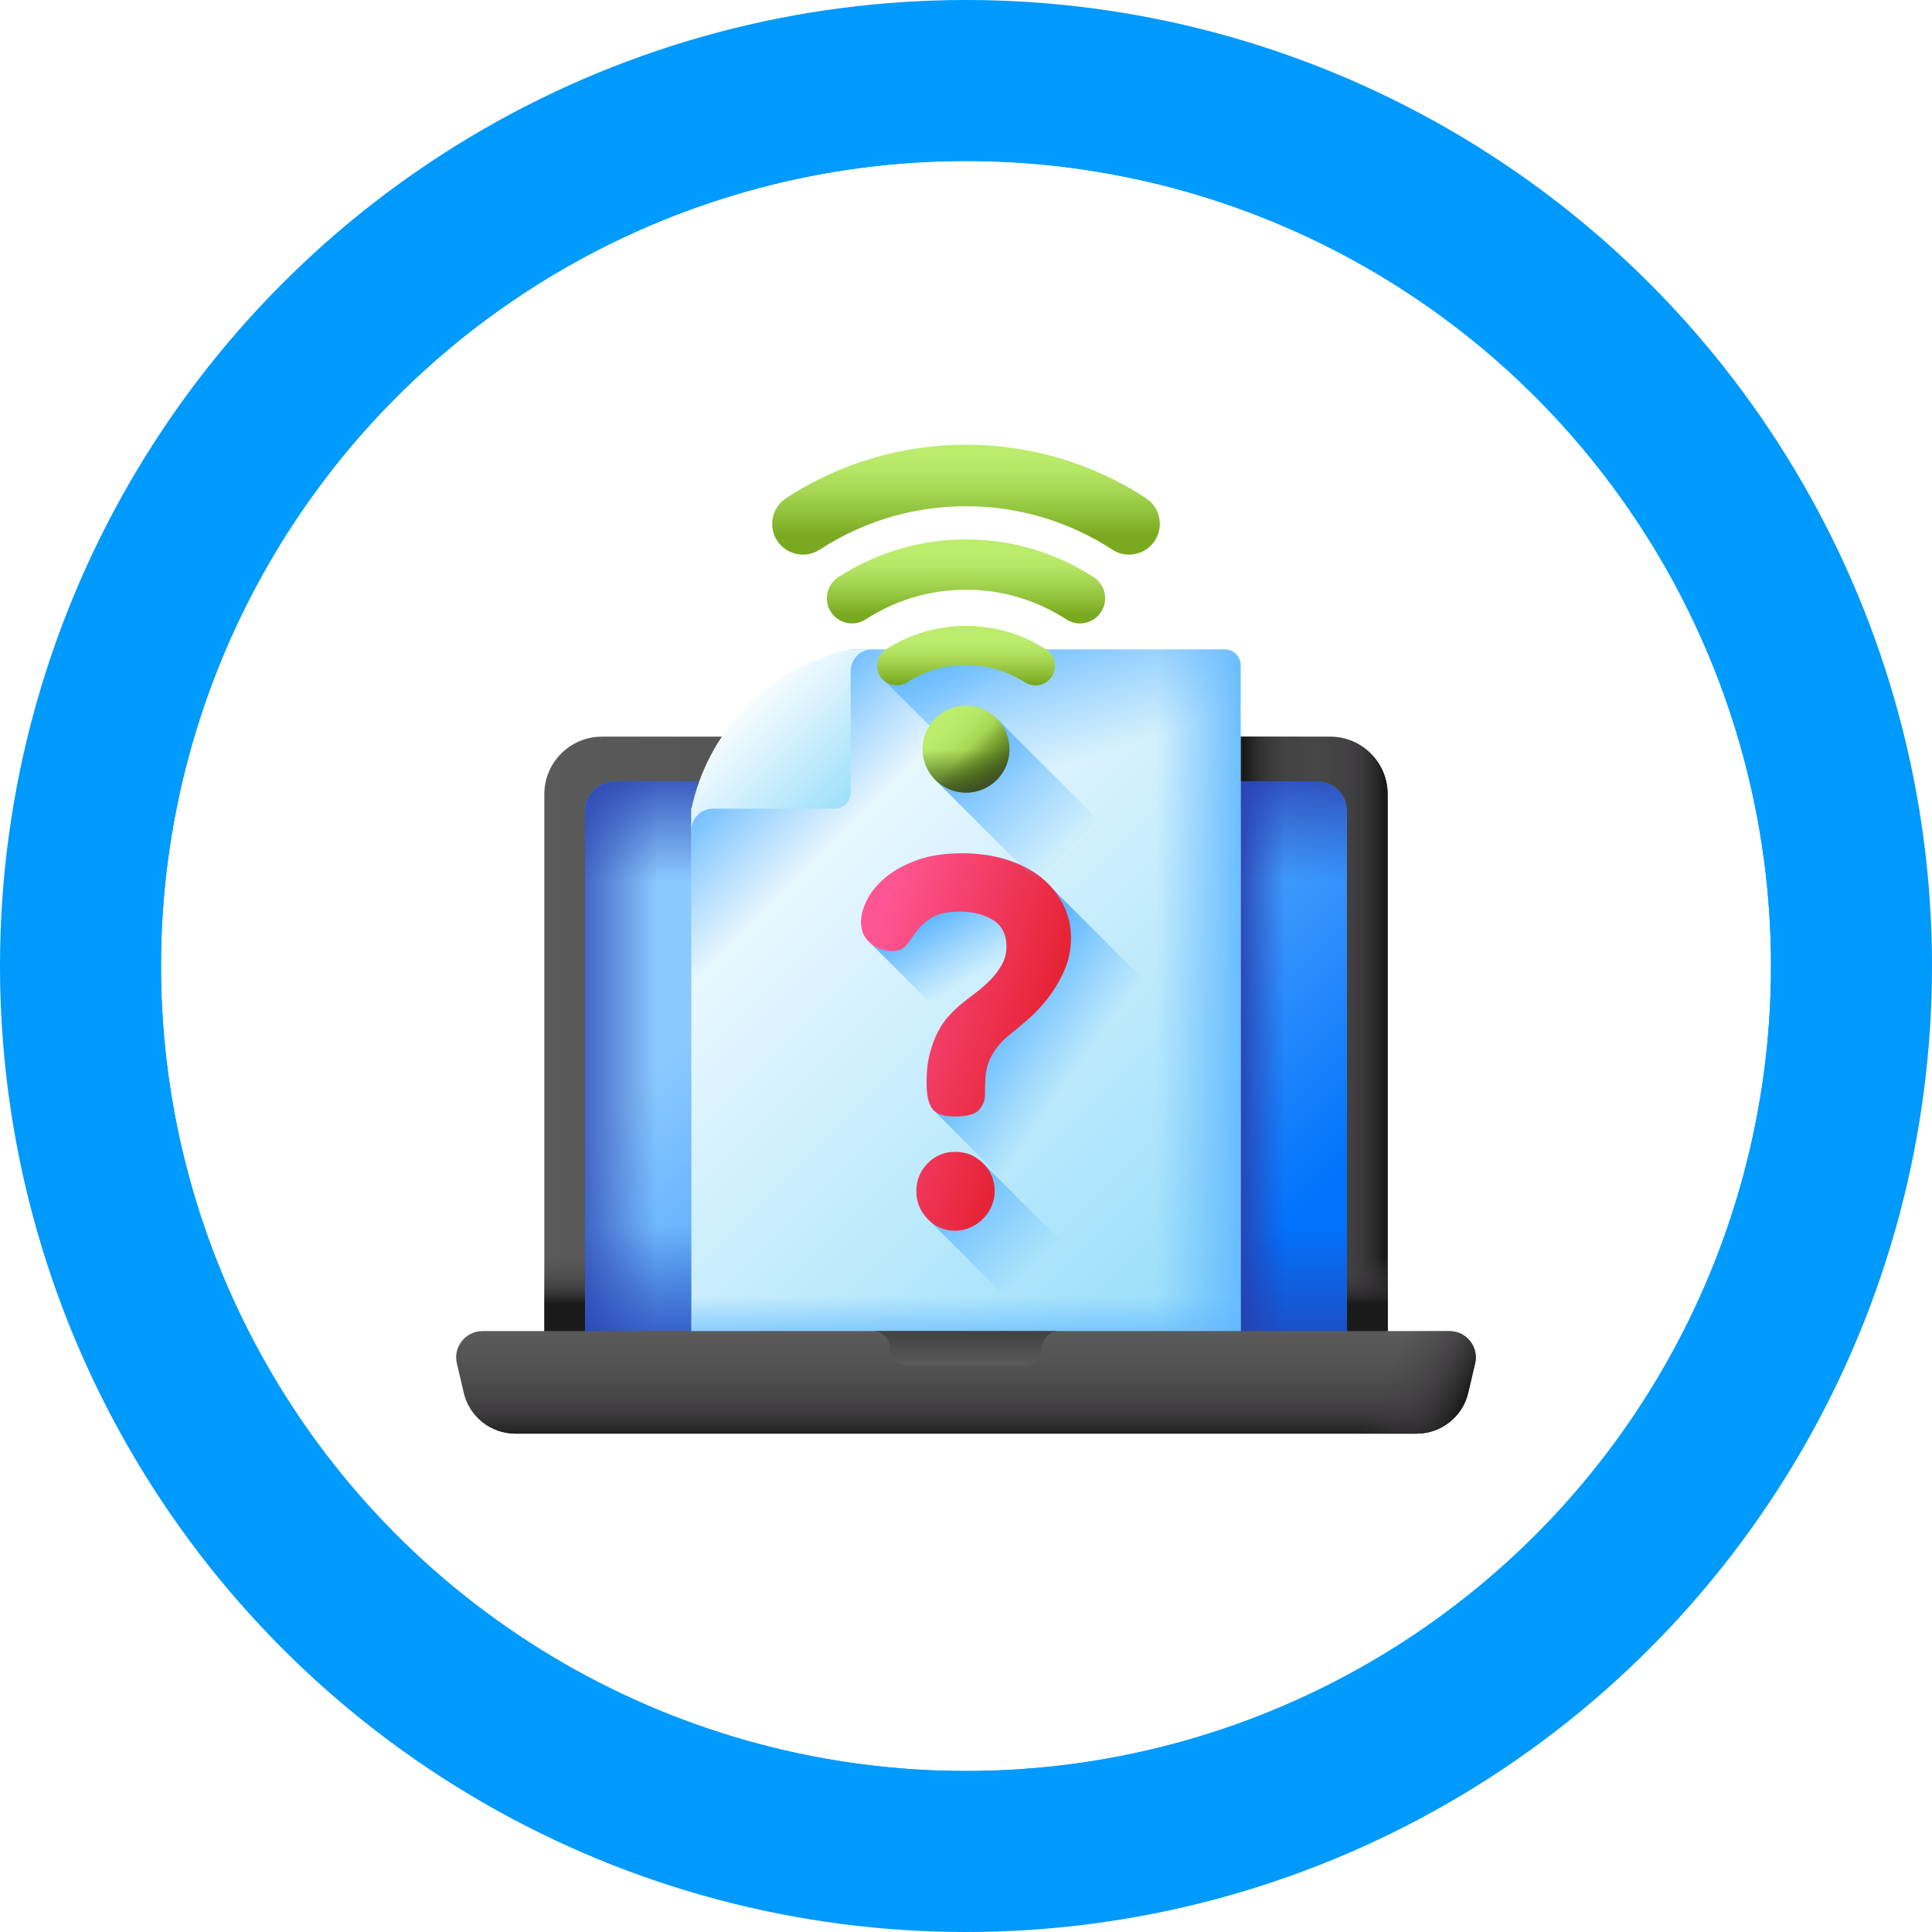 <svg width="72" height="72" viewBox="0 0 72 72" fill="none" xmlns="http://www.w3.org/2000/svg">
<circle cx="36" cy="36" r="36" fill="#0099FC"/>
<g filter="url(#filter0_d_1553_1626)">
<circle cx="36" cy="36" r="30" fill="white"/>
<circle cx="36" cy="36" r="30.25" stroke="#009BFF" stroke-width="0.5"/>
</g>
<g clip-path="url(#clip0_1553_1626)">
<path d="M51.714 50.644H20.286V29.599C20.286 28.414 21.247 27.453 22.433 27.453H49.567C50.753 27.453 51.714 28.414 51.714 29.599V50.644Z" fill="url(#paint0_linear_1553_1626)"/>
<path d="M49.567 27.453H40.52V50.644H51.714V29.599C51.714 28.414 50.752 27.453 49.567 27.453Z" fill="url(#paint1_linear_1553_1626)"/>
<path d="M45.463 50.644H51.714V29.599C51.714 28.414 50.753 27.453 49.567 27.453H45.463V50.644Z" fill="url(#paint2_linear_1553_1626)"/>
<path d="M20.286 40.296H51.714V50.644H20.286V40.296Z" fill="url(#paint3_linear_1553_1626)"/>
<path d="M50.198 30.23V50.644H21.802V30.23C21.802 29.617 22.3 29.119 22.913 29.119H34.579C34.773 29.119 34.952 29.213 35.072 29.366C35.288 29.64 35.624 29.816 36 29.816C36.376 29.816 36.712 29.64 36.928 29.366C37.048 29.213 37.227 29.119 37.421 29.119H49.087C49.7 29.119 50.198 29.617 50.198 30.23Z" fill="url(#paint4_linear_1553_1626)"/>
<path d="M50.198 30.231V50.644H45.463V29.12H49.087C49.7 29.12 50.198 29.617 50.198 30.231Z" fill="url(#paint5_linear_1553_1626)"/>
<path d="M33.586 29.119H22.913C22.299 29.119 21.802 29.617 21.802 30.23V50.644H33.586V29.119Z" fill="url(#paint6_linear_1553_1626)"/>
<path d="M21.802 40.296H50.198V50.644H21.802V40.296Z" fill="url(#paint7_linear_1553_1626)"/>
<path d="M50.198 30.23V38.832H21.802V30.23C21.802 29.617 22.3 29.119 22.913 29.119H34.579C34.773 29.119 34.952 29.213 35.072 29.366C35.288 29.64 35.624 29.816 36 29.816C36.376 29.816 36.712 29.64 36.928 29.366C37.048 29.213 37.227 29.119 37.421 29.119H49.087C49.7 29.119 50.198 29.617 50.198 30.23Z" fill="url(#paint8_linear_1553_1626)"/>
<path d="M36 29.155C36.288 29.155 36.521 28.922 36.521 28.634C36.521 28.346 36.288 28.113 36 28.113C35.712 28.113 35.479 28.346 35.479 28.634C35.479 28.922 35.712 29.155 36 29.155Z" fill="url(#paint9_linear_1553_1626)"/>
<path d="M45.644 50.37H26.357C26.03 50.37 25.765 50.105 25.765 49.779V30.138L31.703 24.201H45.644C45.97 24.201 46.235 24.465 46.235 24.792V49.779C46.235 50.105 45.97 50.37 45.644 50.37Z" fill="url(#paint10_linear_1553_1626)"/>
<path d="M25.765 43.571L45.135 24.201H31.703L25.765 30.138V43.571Z" fill="url(#paint11_linear_1553_1626)"/>
<path d="M45.643 24.201H33.806L32.8 25.206L46.235 38.642V24.792C46.235 24.465 45.97 24.201 45.643 24.201Z" fill="url(#paint12_linear_1553_1626)"/>
<path d="M31.463 24.259C28.68 24.942 26.507 27.115 25.824 29.899L25.765 30.138V30.945C25.765 30.499 26.126 30.138 26.571 30.138H31.111C31.438 30.138 31.703 29.873 31.703 29.547V25.007C31.703 24.562 32.064 24.201 32.509 24.201H31.703L31.463 24.259Z" fill="url(#paint13_linear_1553_1626)"/>
<path d="M25.765 43.571V49.779C25.765 50.105 26.03 50.37 26.357 50.37H45.643C45.97 50.37 46.235 50.105 46.235 49.779V43.571H25.765Z" fill="url(#paint14_linear_1553_1626)"/>
<path d="M36.639 43.355L34.569 45.426L39.513 50.37H43.655L36.639 43.355Z" fill="url(#paint15_linear_1553_1626)"/>
<path d="M45.643 24.201H39.123V50.37H45.643C45.97 50.37 46.235 50.105 46.235 49.779V24.792C46.235 24.465 45.97 24.201 45.643 24.201Z" fill="url(#paint16_linear_1553_1626)"/>
<path d="M39.262 33.155V35.946L34.783 40.425L34.759 41.341L43.788 50.37H45.643C45.97 50.37 46.235 50.105 46.235 49.779V40.128L39.262 33.155Z" fill="url(#paint17_linear_1553_1626)"/>
<path d="M52.791 53.428H19.209C18.29 53.428 17.491 52.795 17.282 51.9L17.026 50.809C16.882 50.194 17.349 49.606 17.981 49.606H54.019C54.651 49.606 55.118 50.194 54.974 50.809L54.718 51.9C54.509 52.795 53.71 53.428 52.791 53.428Z" fill="url(#paint18_linear_1553_1626)"/>
<path d="M17.002 50.608C17.003 50.674 17.01 50.742 17.026 50.809L17.282 51.899C17.491 52.794 18.29 53.427 19.209 53.427H52.791C53.71 53.427 54.509 52.794 54.718 51.899L54.974 50.809C54.99 50.742 54.997 50.674 54.998 50.608H17.002Z" fill="url(#paint19_linear_1553_1626)"/>
<path d="M54.019 49.605H46.446V53.427H52.791C53.71 53.427 54.509 52.794 54.718 51.899L54.974 50.809C55.118 50.194 54.651 49.605 54.019 49.605Z" fill="url(#paint20_linear_1553_1626)"/>
<path d="M32.53 49.605C32.883 49.607 33.169 49.894 33.169 50.248C33.169 50.603 33.457 50.891 33.812 50.891H38.188C38.543 50.891 38.831 50.603 38.831 50.248C38.831 49.894 39.117 49.607 39.47 49.605H32.53Z" fill="url(#paint21_linear_1553_1626)"/>
<path d="M32.469 33.645V35.177L35.515 38.222L37.93 35.807V33.645H32.469Z" fill="url(#paint22_linear_1553_1626)"/>
<path d="M39.913 34.948C39.913 35.393 39.827 35.807 39.655 36.188C39.483 36.57 39.279 36.91 39.044 37.209C38.809 37.508 38.57 37.763 38.328 37.973C38.087 38.183 37.902 38.339 37.775 38.44C37.508 38.644 37.304 38.838 37.164 39.022C37.024 39.207 36.919 39.392 36.849 39.576C36.779 39.761 36.738 39.955 36.725 40.158C36.712 40.362 36.706 40.584 36.706 40.826C36.706 41.004 36.636 41.179 36.496 41.351C36.356 41.523 36.051 41.608 35.58 41.608C35.185 41.608 34.912 41.52 34.759 41.341C34.607 41.163 34.53 40.826 34.53 40.33C34.53 39.923 34.572 39.563 34.654 39.252C34.737 38.94 34.839 38.669 34.96 38.44C35.081 38.211 35.217 38.014 35.37 37.849C35.523 37.684 35.669 37.543 35.809 37.429C35.962 37.302 36.136 37.165 36.334 37.019C36.531 36.872 36.716 36.713 36.887 36.541C37.059 36.37 37.205 36.179 37.326 35.969C37.447 35.759 37.508 35.527 37.508 35.272C37.508 34.827 37.342 34.499 37.011 34.289C36.68 34.079 36.273 33.974 35.79 33.974C35.306 33.974 34.947 34.051 34.712 34.203C34.476 34.356 34.292 34.525 34.158 34.709C34.025 34.894 33.9 35.062 33.786 35.215C33.671 35.368 33.487 35.444 33.233 35.444C33.105 35.444 32.975 35.422 32.841 35.377C32.708 35.333 32.584 35.266 32.469 35.177C32.355 35.088 32.262 34.976 32.192 34.843C32.122 34.709 32.087 34.547 32.087 34.356C32.087 34.102 32.164 33.825 32.316 33.526C32.469 33.227 32.698 32.95 33.003 32.696C33.309 32.441 33.697 32.228 34.168 32.056C34.638 31.884 35.198 31.799 35.847 31.799C36.458 31.799 37.014 31.878 37.517 32.037C38.02 32.196 38.446 32.416 38.796 32.696C39.146 32.976 39.419 33.31 39.617 33.698C39.814 34.086 39.913 34.502 39.913 34.948ZM35.599 42.925C36.006 42.925 36.353 43.069 36.639 43.355C36.926 43.641 37.069 43.988 37.069 44.395C37.069 44.586 37.031 44.77 36.954 44.949C36.878 45.127 36.773 45.282 36.639 45.416C36.506 45.55 36.35 45.658 36.172 45.74C35.993 45.823 35.803 45.865 35.599 45.865C35.192 45.865 34.848 45.718 34.569 45.426C34.288 45.133 34.149 44.79 34.149 44.395C34.149 43.988 34.288 43.641 34.569 43.355C34.848 43.069 35.192 42.925 35.599 42.925Z" fill="url(#paint23_linear_1553_1626)"/>
<path d="M46.235 35.862L37.146 26.773L34.854 29.064L46.235 40.446V35.862Z" fill="url(#paint24_linear_1553_1626)"/>
<path d="M36 29.539C36.895 29.539 37.62 28.814 37.62 27.919C37.62 27.024 36.895 26.298 36 26.298C35.105 26.298 34.38 27.024 34.38 27.919C34.38 28.814 35.105 29.539 36 29.539Z" fill="url(#paint25_linear_1553_1626)"/>
<path d="M34.38 27.919C34.38 28.814 35.105 29.539 36 29.539C36.895 29.539 37.62 28.814 37.62 27.919C37.62 27.725 37.586 27.539 37.524 27.367H34.476C34.414 27.539 34.38 27.725 34.38 27.919Z" fill="url(#paint26_linear_1553_1626)"/>
<path d="M34.854 29.064C35.487 29.697 36.513 29.697 37.146 29.064C37.779 28.432 37.779 27.406 37.146 26.773C37.009 26.636 36.853 26.529 36.687 26.451L34.532 28.606C34.61 28.772 34.717 28.927 34.854 29.064Z" fill="url(#paint27_linear_1553_1626)"/>
<path d="M38.981 24.198C38.092 23.627 37.061 23.325 36 23.325C34.939 23.325 33.908 23.627 33.019 24.198C32.68 24.416 32.582 24.867 32.8 25.206C33.018 25.545 33.469 25.643 33.808 25.426C34.461 25.006 35.219 24.784 36 24.784C36.781 24.784 37.539 25.006 38.192 25.426C38.314 25.504 38.451 25.542 38.586 25.542C38.826 25.542 39.061 25.423 39.2 25.206C39.418 24.867 39.32 24.416 38.981 24.198Z" fill="url(#paint28_linear_1553_1626)"/>
<path d="M40.759 21.509C39.342 20.588 37.696 20.102 36 20.102C34.304 20.102 32.658 20.588 31.241 21.508C30.807 21.791 30.683 22.371 30.966 22.806C31.248 23.24 31.829 23.364 32.263 23.081C33.375 22.359 34.667 21.977 36 21.977C37.333 21.977 38.625 22.359 39.737 23.081C39.895 23.184 40.072 23.233 40.247 23.233C40.554 23.233 40.855 23.082 41.034 22.806C41.317 22.371 41.193 21.791 40.759 21.509Z" fill="url(#paint29_linear_1553_1626)"/>
<path d="M42.704 18.563C40.71 17.261 38.391 16.573 36 16.573C33.609 16.573 31.291 17.261 29.296 18.563C28.766 18.909 28.617 19.62 28.963 20.15C29.309 20.68 30.019 20.829 30.549 20.483C32.17 19.425 34.055 18.865 36 18.865C37.945 18.865 39.83 19.425 41.451 20.483C41.644 20.609 41.861 20.669 42.076 20.669C42.45 20.669 42.817 20.486 43.037 20.15C43.383 19.62 43.234 18.909 42.704 18.563Z" fill="url(#paint30_linear_1553_1626)"/>
</g>
<defs>
<filter id="filter0_d_1553_1626" x="1.5" y="1.5" width="69" height="69" filterUnits="userSpaceOnUse" color-interpolation-filters="sRGB">
<feFlood flood-opacity="0" result="BackgroundImageFix"/>
<feColorMatrix in="SourceAlpha" type="matrix" values="0 0 0 0 0 0 0 0 0 0 0 0 0 0 0 0 0 0 127 0" result="hardAlpha"/>
<feOffset/>
<feGaussianBlur stdDeviation="2"/>
<feComposite in2="hardAlpha" operator="out"/>
<feColorMatrix type="matrix" values="0 0 0 0 0.027 0 0 0 0 0.482 0 0 0 0 0.776 0 0 0 1 0"/>
<feBlend mode="normal" in2="BackgroundImageFix" result="effect1_dropShadow_1553_1626"/>
<feBlend mode="normal" in="SourceGraphic" in2="effect1_dropShadow_1553_1626" result="shape"/>
</filter>
<linearGradient id="paint0_linear_1553_1626" x1="20.286" y1="39.048" x2="51.714" y2="39.048" gradientUnits="userSpaceOnUse">
<stop stop-color="#5A5A5A"/>
<stop offset="1" stop-color="#444444"/>
</linearGradient>
<linearGradient id="paint1_linear_1553_1626" x1="49.245" y1="39.048" x2="51.581" y2="39.048" gradientUnits="userSpaceOnUse">
<stop stop-color="#433F43" stop-opacity="0"/>
<stop offset="0.344" stop-color="#403C40" stop-opacity="0.344"/>
<stop offset="0.622" stop-color="#363336" stop-opacity="0.622"/>
<stop offset="0.876" stop-color="#252425" stop-opacity="0.876"/>
<stop offset="1" stop-color="#1A1A1A"/>
</linearGradient>
<linearGradient id="paint2_linear_1553_1626" x1="48.849" y1="39.048" x2="46.414" y2="39.048" gradientUnits="userSpaceOnUse">
<stop stop-color="#433F43" stop-opacity="0"/>
<stop offset="0.344" stop-color="#403C40" stop-opacity="0.344"/>
<stop offset="0.622" stop-color="#363336" stop-opacity="0.622"/>
<stop offset="0.876" stop-color="#252425" stop-opacity="0.876"/>
<stop offset="1" stop-color="#1A1A1A"/>
</linearGradient>
<linearGradient id="paint3_linear_1553_1626" x1="36" y1="46.896" x2="36" y2="48.58" gradientUnits="userSpaceOnUse">
<stop stop-color="#433F43" stop-opacity="0"/>
<stop offset="0.344" stop-color="#403C40" stop-opacity="0.344"/>
<stop offset="0.622" stop-color="#363336" stop-opacity="0.622"/>
<stop offset="0.876" stop-color="#252425" stop-opacity="0.876"/>
<stop offset="1" stop-color="#1A1A1A"/>
</linearGradient>
<linearGradient id="paint4_linear_1553_1626" x1="30.055" y1="34.262" x2="44.799" y2="49.006" gradientUnits="userSpaceOnUse">
<stop stop-color="#8AC9FE"/>
<stop offset="1" stop-color="#0172FB"/>
</linearGradient>
<linearGradient id="paint5_linear_1553_1626" x1="47.896" y1="39.882" x2="46.008" y2="39.882" gradientUnits="userSpaceOnUse">
<stop stop-color="#2740B0" stop-opacity="0"/>
<stop offset="1" stop-color="#2740B0"/>
</linearGradient>
<linearGradient id="paint6_linear_1553_1626" x1="24.484" y1="39.882" x2="20.747" y2="39.882" gradientUnits="userSpaceOnUse">
<stop stop-color="#2740B0" stop-opacity="0"/>
<stop offset="1" stop-color="#2740B0"/>
</linearGradient>
<linearGradient id="paint7_linear_1553_1626" x1="36" y1="45.706" x2="36" y2="51.508" gradientUnits="userSpaceOnUse">
<stop stop-color="#2740B0" stop-opacity="0"/>
<stop offset="1" stop-color="#2740B0"/>
</linearGradient>
<linearGradient id="paint8_linear_1553_1626" x1="36" y1="32.849" x2="36" y2="28.161" gradientUnits="userSpaceOnUse">
<stop stop-color="#2740B0" stop-opacity="0"/>
<stop offset="1" stop-color="#2740B0"/>
</linearGradient>
<linearGradient id="paint9_linear_1553_1626" x1="34.391" y1="27.025" x2="36.411" y2="29.046" gradientUnits="userSpaceOnUse">
<stop stop-color="#433F43" stop-opacity="0"/>
<stop offset="0.344" stop-color="#403C40" stop-opacity="0.344"/>
<stop offset="0.622" stop-color="#363336" stop-opacity="0.622"/>
<stop offset="0.876" stop-color="#252425" stop-opacity="0.876"/>
<stop offset="1" stop-color="#1A1A1A"/>
</linearGradient>
<linearGradient id="paint10_linear_1553_1626" x1="27.971" y1="29.257" x2="47.419" y2="48.704" gradientUnits="userSpaceOnUse">
<stop stop-color="#F5FBFF"/>
<stop offset="1" stop-color="#91DCFA"/>
</linearGradient>
<linearGradient id="paint11_linear_1553_1626" x1="32.057" y1="30.493" x2="28.483" y2="26.919" gradientUnits="userSpaceOnUse">
<stop stop-color="#60B7FF" stop-opacity="0"/>
<stop offset="1" stop-color="#60B7FF"/>
</linearGradient>
<linearGradient id="paint12_linear_1553_1626" x1="40.577" y1="28.244" x2="38.857" y2="22.901" gradientUnits="userSpaceOnUse">
<stop stop-color="#60B7FF" stop-opacity="0"/>
<stop offset="1" stop-color="#60B7FF"/>
</linearGradient>
<linearGradient id="paint13_linear_1553_1626" x1="27.914" y1="26.349" x2="32.049" y2="30.485" gradientUnits="userSpaceOnUse">
<stop stop-color="#F5FBFF"/>
<stop offset="1" stop-color="#91DCFA"/>
</linearGradient>
<linearGradient id="paint14_linear_1553_1626" x1="36" y1="48.303" x2="36" y2="50.522" gradientUnits="userSpaceOnUse">
<stop stop-color="#60B7FF" stop-opacity="0"/>
<stop offset="1" stop-color="#60B7FF"/>
</linearGradient>
<linearGradient id="paint15_linear_1553_1626" x1="38.525" y1="47.311" x2="35.31" y2="44.096" gradientUnits="userSpaceOnUse">
<stop stop-color="#60B7FF" stop-opacity="0"/>
<stop offset="1" stop-color="#60B7FF"/>
</linearGradient>
<linearGradient id="paint16_linear_1553_1626" x1="43.103" y1="37.285" x2="46.664" y2="37.285" gradientUnits="userSpaceOnUse">
<stop stop-color="#60B7FF" stop-opacity="0"/>
<stop offset="1" stop-color="#60B7FF"/>
</linearGradient>
<linearGradient id="paint17_linear_1553_1626" x1="39.733" y1="40.5" x2="36.691" y2="38.357" gradientUnits="userSpaceOnUse">
<stop stop-color="#60B7FF" stop-opacity="0"/>
<stop offset="1" stop-color="#60B7FF"/>
</linearGradient>
<linearGradient id="paint18_linear_1553_1626" x1="36" y1="49.693" x2="36" y2="53.009" gradientUnits="userSpaceOnUse">
<stop stop-color="#5A5A5A"/>
<stop offset="1" stop-color="#444444"/>
</linearGradient>
<linearGradient id="paint19_linear_1553_1626" x1="36" y1="51.35" x2="36" y2="53.509" gradientUnits="userSpaceOnUse">
<stop stop-color="#433F43" stop-opacity="0"/>
<stop offset="0.344" stop-color="#403C40" stop-opacity="0.344"/>
<stop offset="0.622" stop-color="#363336" stop-opacity="0.622"/>
<stop offset="0.876" stop-color="#252425" stop-opacity="0.876"/>
<stop offset="1" stop-color="#1A1A1A"/>
</linearGradient>
<linearGradient id="paint20_linear_1553_1626" x1="51.301" y1="51.96" x2="54.123" y2="53.265" gradientUnits="userSpaceOnUse">
<stop stop-color="#433F43" stop-opacity="0"/>
<stop offset="0.344" stop-color="#403C40" stop-opacity="0.344"/>
<stop offset="0.622" stop-color="#363336" stop-opacity="0.622"/>
<stop offset="0.876" stop-color="#252425" stop-opacity="0.876"/>
<stop offset="1" stop-color="#1A1A1A"/>
</linearGradient>
<linearGradient id="paint21_linear_1553_1626" x1="36" y1="50.856" x2="36" y2="49.795" gradientUnits="userSpaceOnUse">
<stop stop-color="#5A5A5A"/>
<stop offset="1" stop-color="#444444"/>
</linearGradient>
<linearGradient id="paint22_linear_1553_1626" x1="36.385" y1="36.358" x2="34.944" y2="33.991" gradientUnits="userSpaceOnUse">
<stop stop-color="#60B7FF" stop-opacity="0"/>
<stop offset="1" stop-color="#60B7FF"/>
</linearGradient>
<linearGradient id="paint23_linear_1553_1626" x1="31.768" y1="37.512" x2="38.99" y2="39.735" gradientUnits="userSpaceOnUse">
<stop stop-color="#FE5694"/>
<stop offset="1" stop-color="#E41F2D"/>
</linearGradient>
<linearGradient id="paint24_linear_1553_1626" x1="39.811" y1="31.73" x2="35.943" y2="27.862" gradientUnits="userSpaceOnUse">
<stop stop-color="#60B7FF" stop-opacity="0"/>
<stop offset="1" stop-color="#60B7FF"/>
</linearGradient>
<linearGradient id="paint25_linear_1553_1626" x1="35.178" y1="27.097" x2="37.086" y2="29.005" gradientUnits="userSpaceOnUse">
<stop stop-color="#BBEC6C"/>
<stop offset="0.197" stop-color="#B5E665"/>
<stop offset="0.48" stop-color="#A5D552"/>
<stop offset="0.812" stop-color="#8ABB33"/>
<stop offset="1" stop-color="#78A91F"/>
</linearGradient>
<linearGradient id="paint26_linear_1553_1626" x1="36" y1="27.939" x2="36" y2="29.845" gradientUnits="userSpaceOnUse">
<stop stop-color="#334C0F" stop-opacity="0"/>
<stop offset="0.32" stop-color="#344C12" stop-opacity="0.32"/>
<stop offset="0.565" stop-color="#374A1C" stop-opacity="0.565"/>
<stop offset="0.786" stop-color="#3C482C" stop-opacity="0.786"/>
<stop offset="0.991" stop-color="#444443" stop-opacity="0.991"/>
<stop offset="1" stop-color="#444444"/>
</linearGradient>
<linearGradient id="paint27_linear_1553_1626" x1="36.029" y1="27.922" x2="37.448" y2="29.341" gradientUnits="userSpaceOnUse">
<stop stop-color="#334C0F" stop-opacity="0"/>
<stop offset="0.32" stop-color="#344C12" stop-opacity="0.32"/>
<stop offset="0.565" stop-color="#374A1C" stop-opacity="0.565"/>
<stop offset="0.786" stop-color="#3C482C" stop-opacity="0.786"/>
<stop offset="0.991" stop-color="#444443" stop-opacity="0.991"/>
<stop offset="1" stop-color="#444444"/>
</linearGradient>
<linearGradient id="paint28_linear_1553_1626" x1="36" y1="23.86" x2="36" y2="25.48" gradientUnits="userSpaceOnUse">
<stop stop-color="#BBEC6C"/>
<stop offset="0.197" stop-color="#B5E665"/>
<stop offset="0.48" stop-color="#A5D552"/>
<stop offset="0.812" stop-color="#8ABB33"/>
<stop offset="1" stop-color="#78A91F"/>
</linearGradient>
<linearGradient id="paint29_linear_1553_1626" x1="36" y1="20.635" x2="36" y2="22.891" gradientUnits="userSpaceOnUse">
<stop stop-color="#BBEC6C"/>
<stop offset="0.197" stop-color="#B5E665"/>
<stop offset="0.48" stop-color="#A5D552"/>
<stop offset="0.812" stop-color="#8ABB33"/>
<stop offset="1" stop-color="#78A91F"/>
</linearGradient>
<linearGradient id="paint30_linear_1553_1626" x1="36" y1="16.872" x2="36" y2="19.957" gradientUnits="userSpaceOnUse">
<stop stop-color="#BBEC6C"/>
<stop offset="0.197" stop-color="#B5E665"/>
<stop offset="0.48" stop-color="#A5D552"/>
<stop offset="0.812" stop-color="#8ABB33"/>
<stop offset="1" stop-color="#78A91F"/>
</linearGradient>
<clipPath id="clip0_1553_1626">
<rect width="38" height="38" fill="white" transform="translate(17 16)"/>
</clipPath>
</defs>
</svg>
